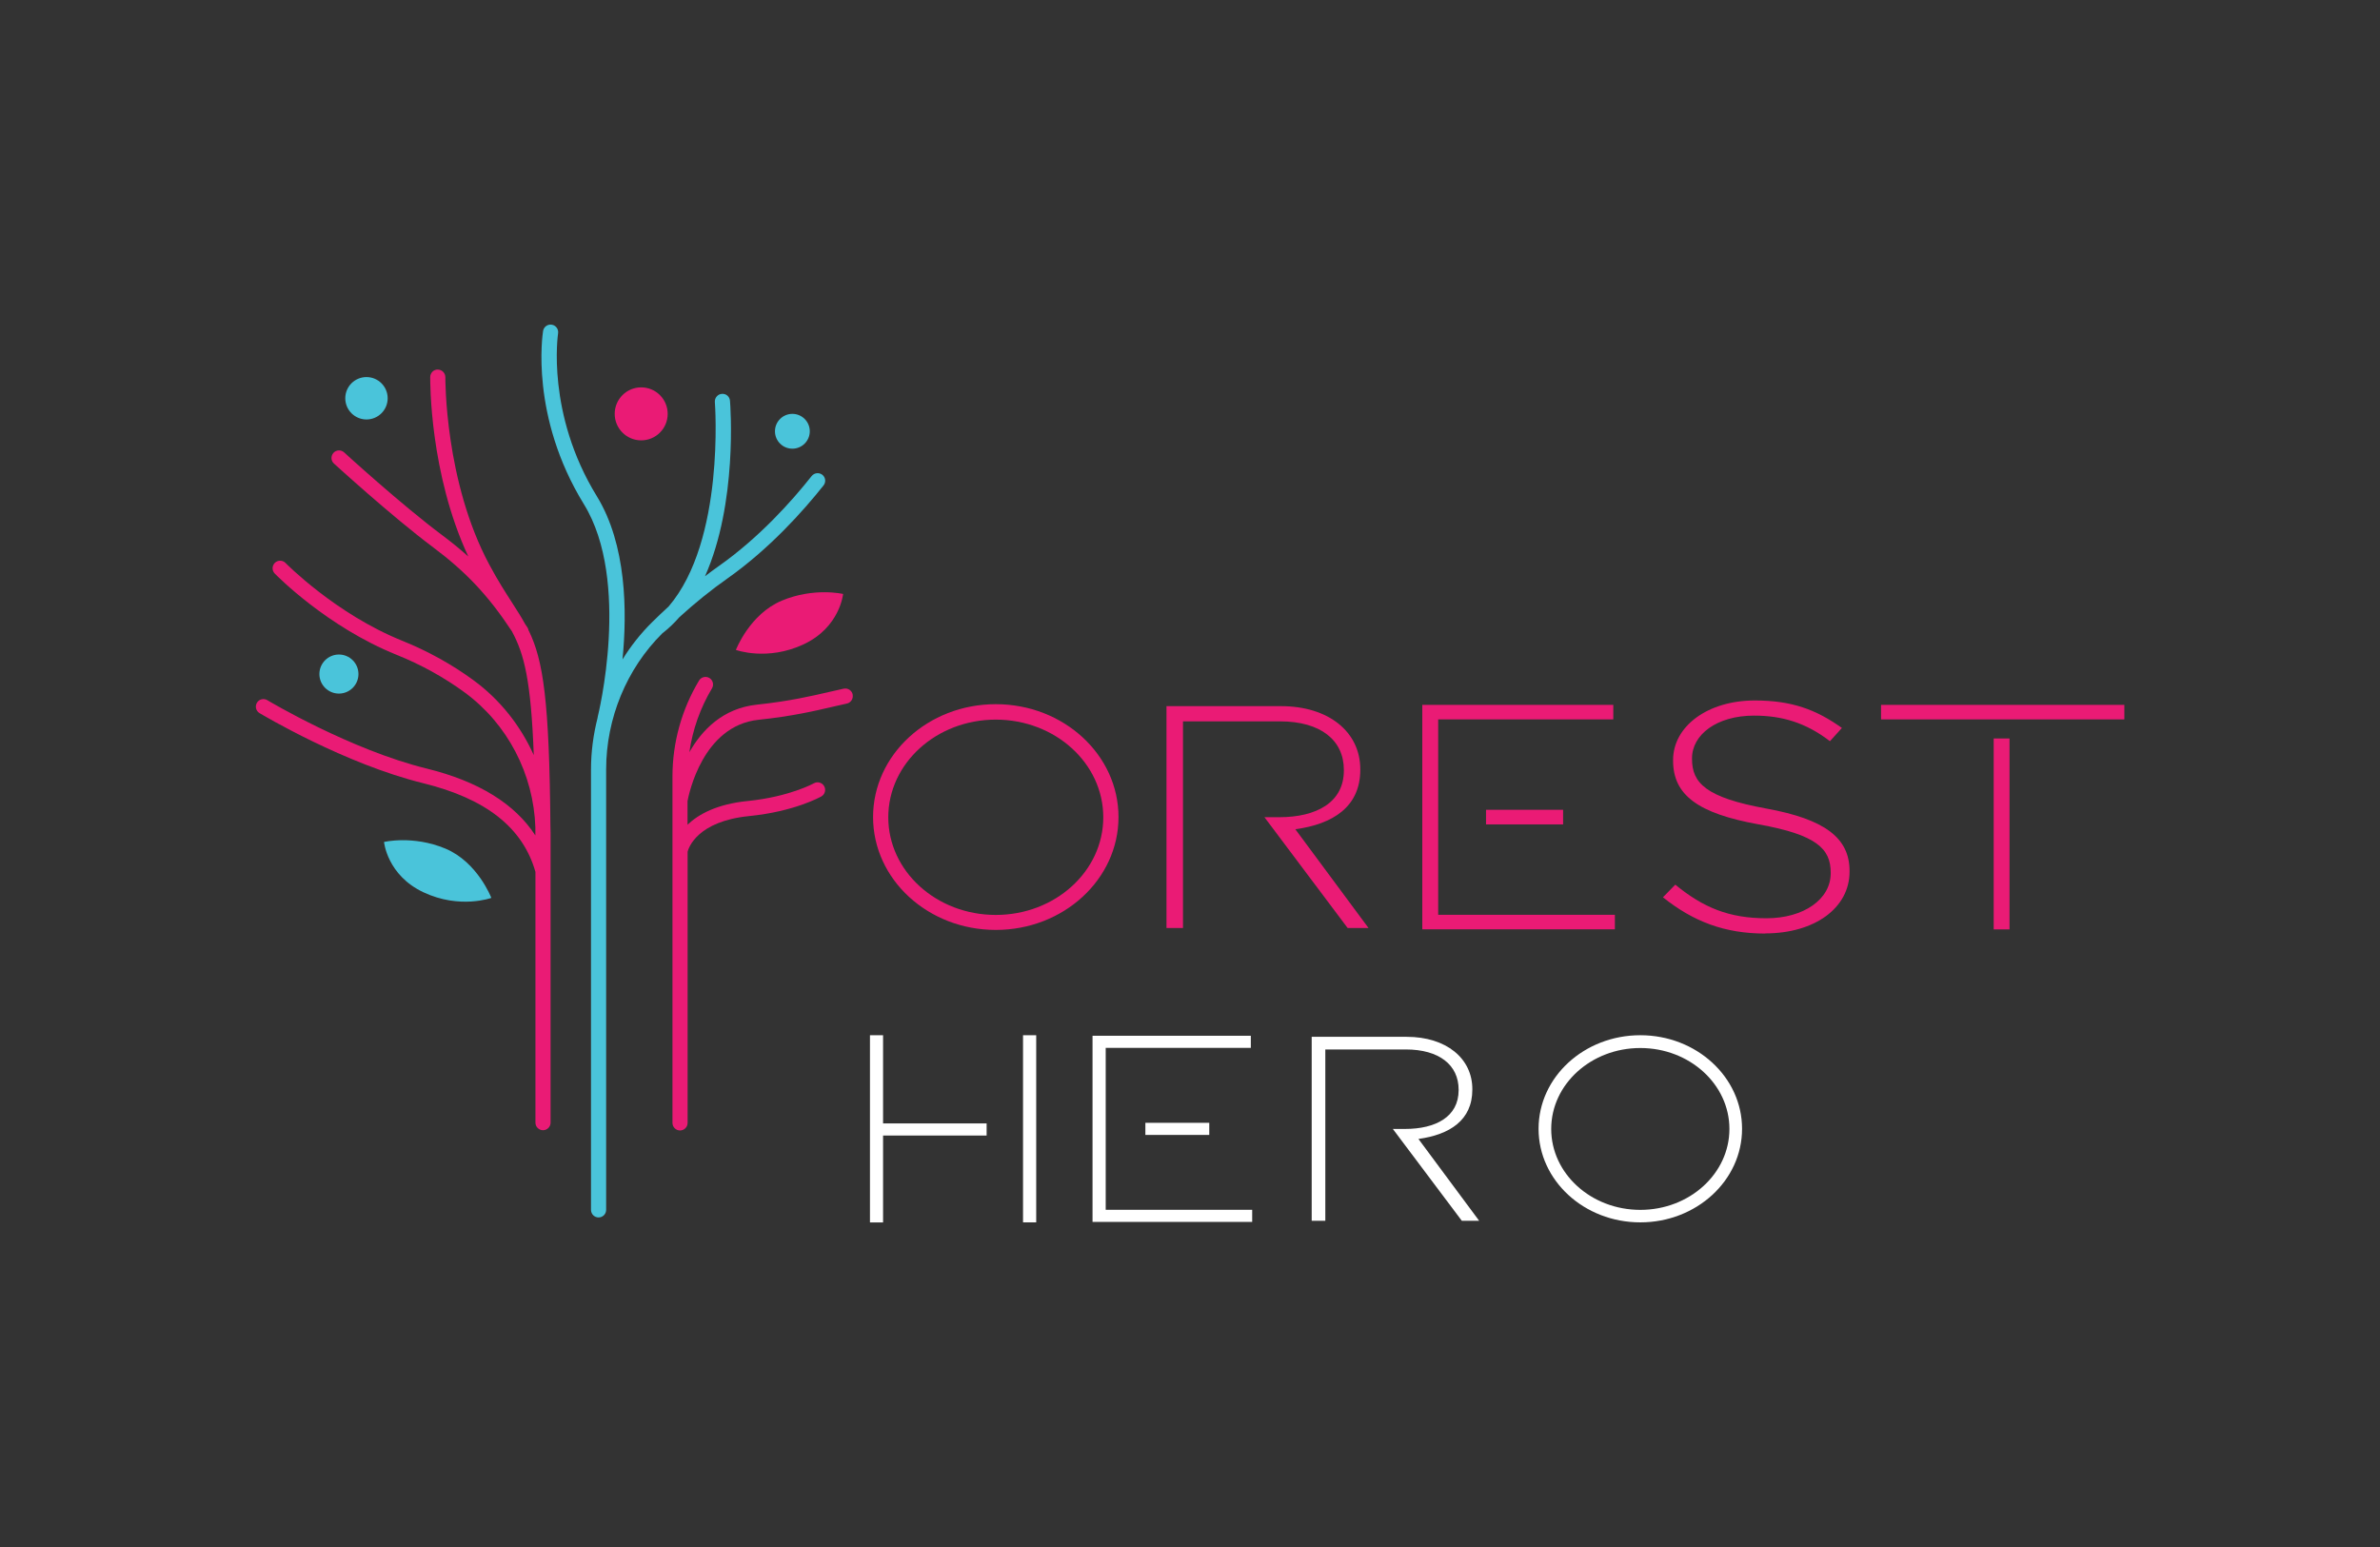<?xml version="1.0" encoding="UTF-8"?><svg id="Layer_1" xmlns="http://www.w3.org/2000/svg" viewBox="0 0 314.39 204.36"><rect x="0" y="0" width="314.39" height="204.36" fill="#333333" stroke="none"/><defs><style>.cls-1{fill:#ea1b75;}.cls-2{fill:#4ac4da;}.cls-3{fill:#fff;}</style></defs><g id="E"><polygon class="cls-1" points="189.98 120.84 189.98 95.03 213.11 95.03 213.11 93.11 187.88 93.11 187.88 122.76 213.32 122.76 213.32 120.84 189.98 120.84"/><rect class="cls-1" x="196.3" y="106.97" width="10.18" height="1.93"/></g><path id="O" class="cls-1" d="M131.54,93.02c-8.96,0-16.21,6.68-16.21,14.91s7.26,14.91,16.21,14.91,16.21-6.68,16.21-14.91-7.26-14.91-16.21-14.91ZM131.54,120.86c-7.84,0-14.2-5.77-14.2-12.9s6.36-12.9,14.2-12.9,14.2,5.77,14.2,12.9-6.36,12.9-14.2,12.9Z"/><path id="R" class="cls-1" d="M167.04,107.95h1.94c4.9,0,8.54-1.94,8.54-6.17v-.08c0-3.94-3.1-6.41-8.42-6.41h-12.83v27.3h-2.18v-29.31h15.13c6.32,0,10.47,3.43,10.47,8.33v.08c0,4.9-3.64,7.18-8.58,7.85l9.67,13.05h-2.76l-10.99-14.64Z"/><g id="S"><path class="cls-1" d="M233.19,123.32c-5.37,0-9.5-1.58-13.52-4.79l1.63-1.67c3.69,3.03,7.1,4.44,12.04,4.44s8.49-2.52,8.49-5.94v-.09c0-3.16-1.87-5-9.5-6.37-8.06-1.45-11.32-3.89-11.32-8.42v-.09c0-4.44,4.56-7.86,10.79-7.86,4.89,0,8.1,1.2,11.51,3.63l-1.58,1.75c-3.17-2.44-6.33-3.38-10.02-3.38-4.94,0-8.2,2.52-8.2,5.64v.09c0,3.16,1.82,5.09,9.78,6.54,7.77,1.41,11.03,3.89,11.03,8.25v.09c0,4.83-4.65,8.16-11.13,8.16Z"/></g><g id="T"><rect class="cls-1" x="248.48" y="93.11" width="32.14" height="1.92"/><rect class="cls-1" x="263.36" y="97.55" width="2.09" height="25.22"/></g><g id="E-2"><polygon class="cls-3" points="146.06 159.81 146.06 138.42 165.23 138.42 165.23 136.82 144.32 136.82 144.32 161.41 165.41 161.41 165.41 159.81 146.06 159.81"/><rect class="cls-3" x="151.3" y="148.32" width="8.44" height="1.6"/></g><g id="H"><polygon class="cls-3" points="116.65 136.75 114.92 136.75 114.92 161.48 116.65 161.48 116.65 150 130.33 150 130.33 148.4 116.65 148.4 116.65 136.75"/><rect class="cls-3" x="135.14" y="136.75" width="1.74" height="24.72"/></g><g id="R-2"><path class="cls-3" d="M183.99,149.13h1.61c4.06,0,7.08-1.61,7.08-5.12v-.07c0-3.26-2.57-5.31-6.98-5.31h-10.63v22.63h-1.8v-24.3h12.54c5.24,0,8.68,2.85,8.68,6.91v.07c0,4.06-3.02,5.95-7.12,6.51l8.02,10.81h-2.29l-9.11-12.13Z"/></g><path id="O-2" class="cls-3" d="M216.68,136.75c-7.42,0-13.44,5.53-13.44,12.36s6.02,12.36,13.44,12.36,13.44-5.53,13.44-12.36-6.02-12.36-13.44-12.36ZM216.68,159.82c-6.5,0-11.77-4.79-11.77-10.69s5.27-10.69,11.77-10.69,11.77,4.79,11.77,10.69-5.27,10.69-11.77,10.69Z"/><path class="cls-1" d="M69.83,83.32c-.02-.14-.06-.28-.14-.41-.11-.17-.22-.32-.33-.49-.5-.92-1.07-1.8-1.71-2.8-.87-1.36-1.87-2.89-3.01-5.03-5.9-10.98-5.81-24.62-5.81-24.76,0-.55-.44-1-.99-1.01-.55-.03-1.01.44-1.01.99,0,.54-.09,12.72,5.03,23.7-1.06-.95-2.19-1.87-3.43-2.8-5.44-4.06-12.9-10.88-12.97-10.95-.41-.37-1.04-.35-1.41.06-.37.41-.35,1.04.06,1.41.08.07,7.61,6.96,13.12,11.08,4.35,3.25,7.31,6.41,10.38,11.07,1.64,3.02,2.53,6.5,2.9,16.37-1.75-3.89-4.46-7.33-7.96-9.89-2.86-2.1-6.03-3.85-9.42-5.22-8.78-3.53-15.35-10.21-15.41-10.27-.39-.4-1.02-.4-1.41-.02-.4.39-.4,1.02-.02,1.41.28.29,6.91,7.04,16.1,10.74,3.24,1.3,6.27,2.98,8.99,4.97,5.66,4.15,9.11,10.78,9.34,17.83,0,.35,0,.7,0,1.06-2.72-4.19-7.52-7.15-14.34-8.83-10.07-2.47-20.96-8.97-21.07-9.04-.47-.28-1.09-.13-1.37.34-.28.47-.13,1.09.34,1.37.46.27,11.26,6.71,21.62,9.26,8.32,2.05,13.17,5.88,14.83,11.72v33.12c0,.55.45,1,1,1s1-.45,1-1v-38.26c0-.26-.02-.52-.02-.77-.14-16.75-.95-22.03-2.86-25.96Z"/><path class="cls-2" d="M89.75,81.52c2.06-1.87,4.18-3.59,6.36-5.12,5.52-3.9,9.94-8.83,12.68-12.28.34-.43.27-1.06-.16-1.4-.43-.34-1.06-.27-1.41.16-2.65,3.35-6.93,8.13-12.26,11.89-.62.43-1.23.89-1.83,1.35,4.31-9.65,3.36-22.47,3.3-23.17-.04-.55-.5-.97-1.08-.92-.55.04-.96.53-.92,1.08.02.2,1.36,18.31-6.11,27.01-.75.69-1.5,1.39-2.23,2.12-1.48,1.47-2.77,3.11-3.86,4.87.63-6.36.53-15.18-3.39-21.56-6.72-10.93-5.13-21.41-5.12-21.51.09-.54-.28-1.06-.83-1.15-.54-.09-1.06.28-1.15.83-.07.46-1.74,11.29,5.39,22.88,6.26,10.17,1.87,27.94,1.82,28.12,0,.02,0,.04,0,.06-.57,2.23-.88,4.54-.88,6.86v58.18c0,.55.45,1,1,1s1-.45,1-1v-58.18c0-6.74,2.7-13.29,7.41-17.97.83-.64,1.59-1.37,2.28-2.16Z"/><path class="cls-1" d="M112.64,91.75c-.11-.54-.64-.89-1.18-.78-.59.12-1.23.27-1.96.44-2.2.51-5.22,1.22-9.5,1.67-4.55.48-7.3,3.39-8.94,6.29.43-2.98,1.44-5.85,2.99-8.44.28-.47.13-1.09-.34-1.37-.47-.28-1.09-.13-1.37.34-2.3,3.83-3.51,8.21-3.51,12.68v45.75c0,.55.45,1,1,1s1-.45,1-1v-35.82c.14-.56,1.32-4.03,8.13-4.71,5.94-.59,9.38-2.51,9.53-2.59.48-.27.65-.88.38-1.36-.27-.48-.88-.65-1.36-.38-.03.02-3.26,1.79-8.75,2.34-4.1.41-6.51,1.77-7.94,3.13v-3.12c.16-.86,1.99-9.97,9.38-10.74,4.4-.46,7.49-1.18,9.75-1.71.7-.16,1.33-.31,1.9-.43.54-.11.89-.64.78-1.18Z"/><circle class="cls-1" cx="84.7" cy="54.67" r="3.5"/><circle class="cls-2" cx="48.41" cy="52.61" r="2.8"/><circle class="cls-2" cx="44.77" cy="89.04" r="2.58"/><circle class="cls-2" cx="104.67" cy="56.97" r="2.3"/><path class="cls-2" d="M64.9,118.6s-1.81-4.73-6.08-6.51-8.09-.87-8.09-.87c0,0,.4,4.39,5.21,6.65s8.96.74,8.96.74Z"/><path class="cls-1" d="M97.21,85.85s1.81-4.73,6.07-6.51,8.09-.88,8.09-.88c0,0-.4,4.39-5.21,6.65s-8.96.74-8.96.74Z"/></svg>